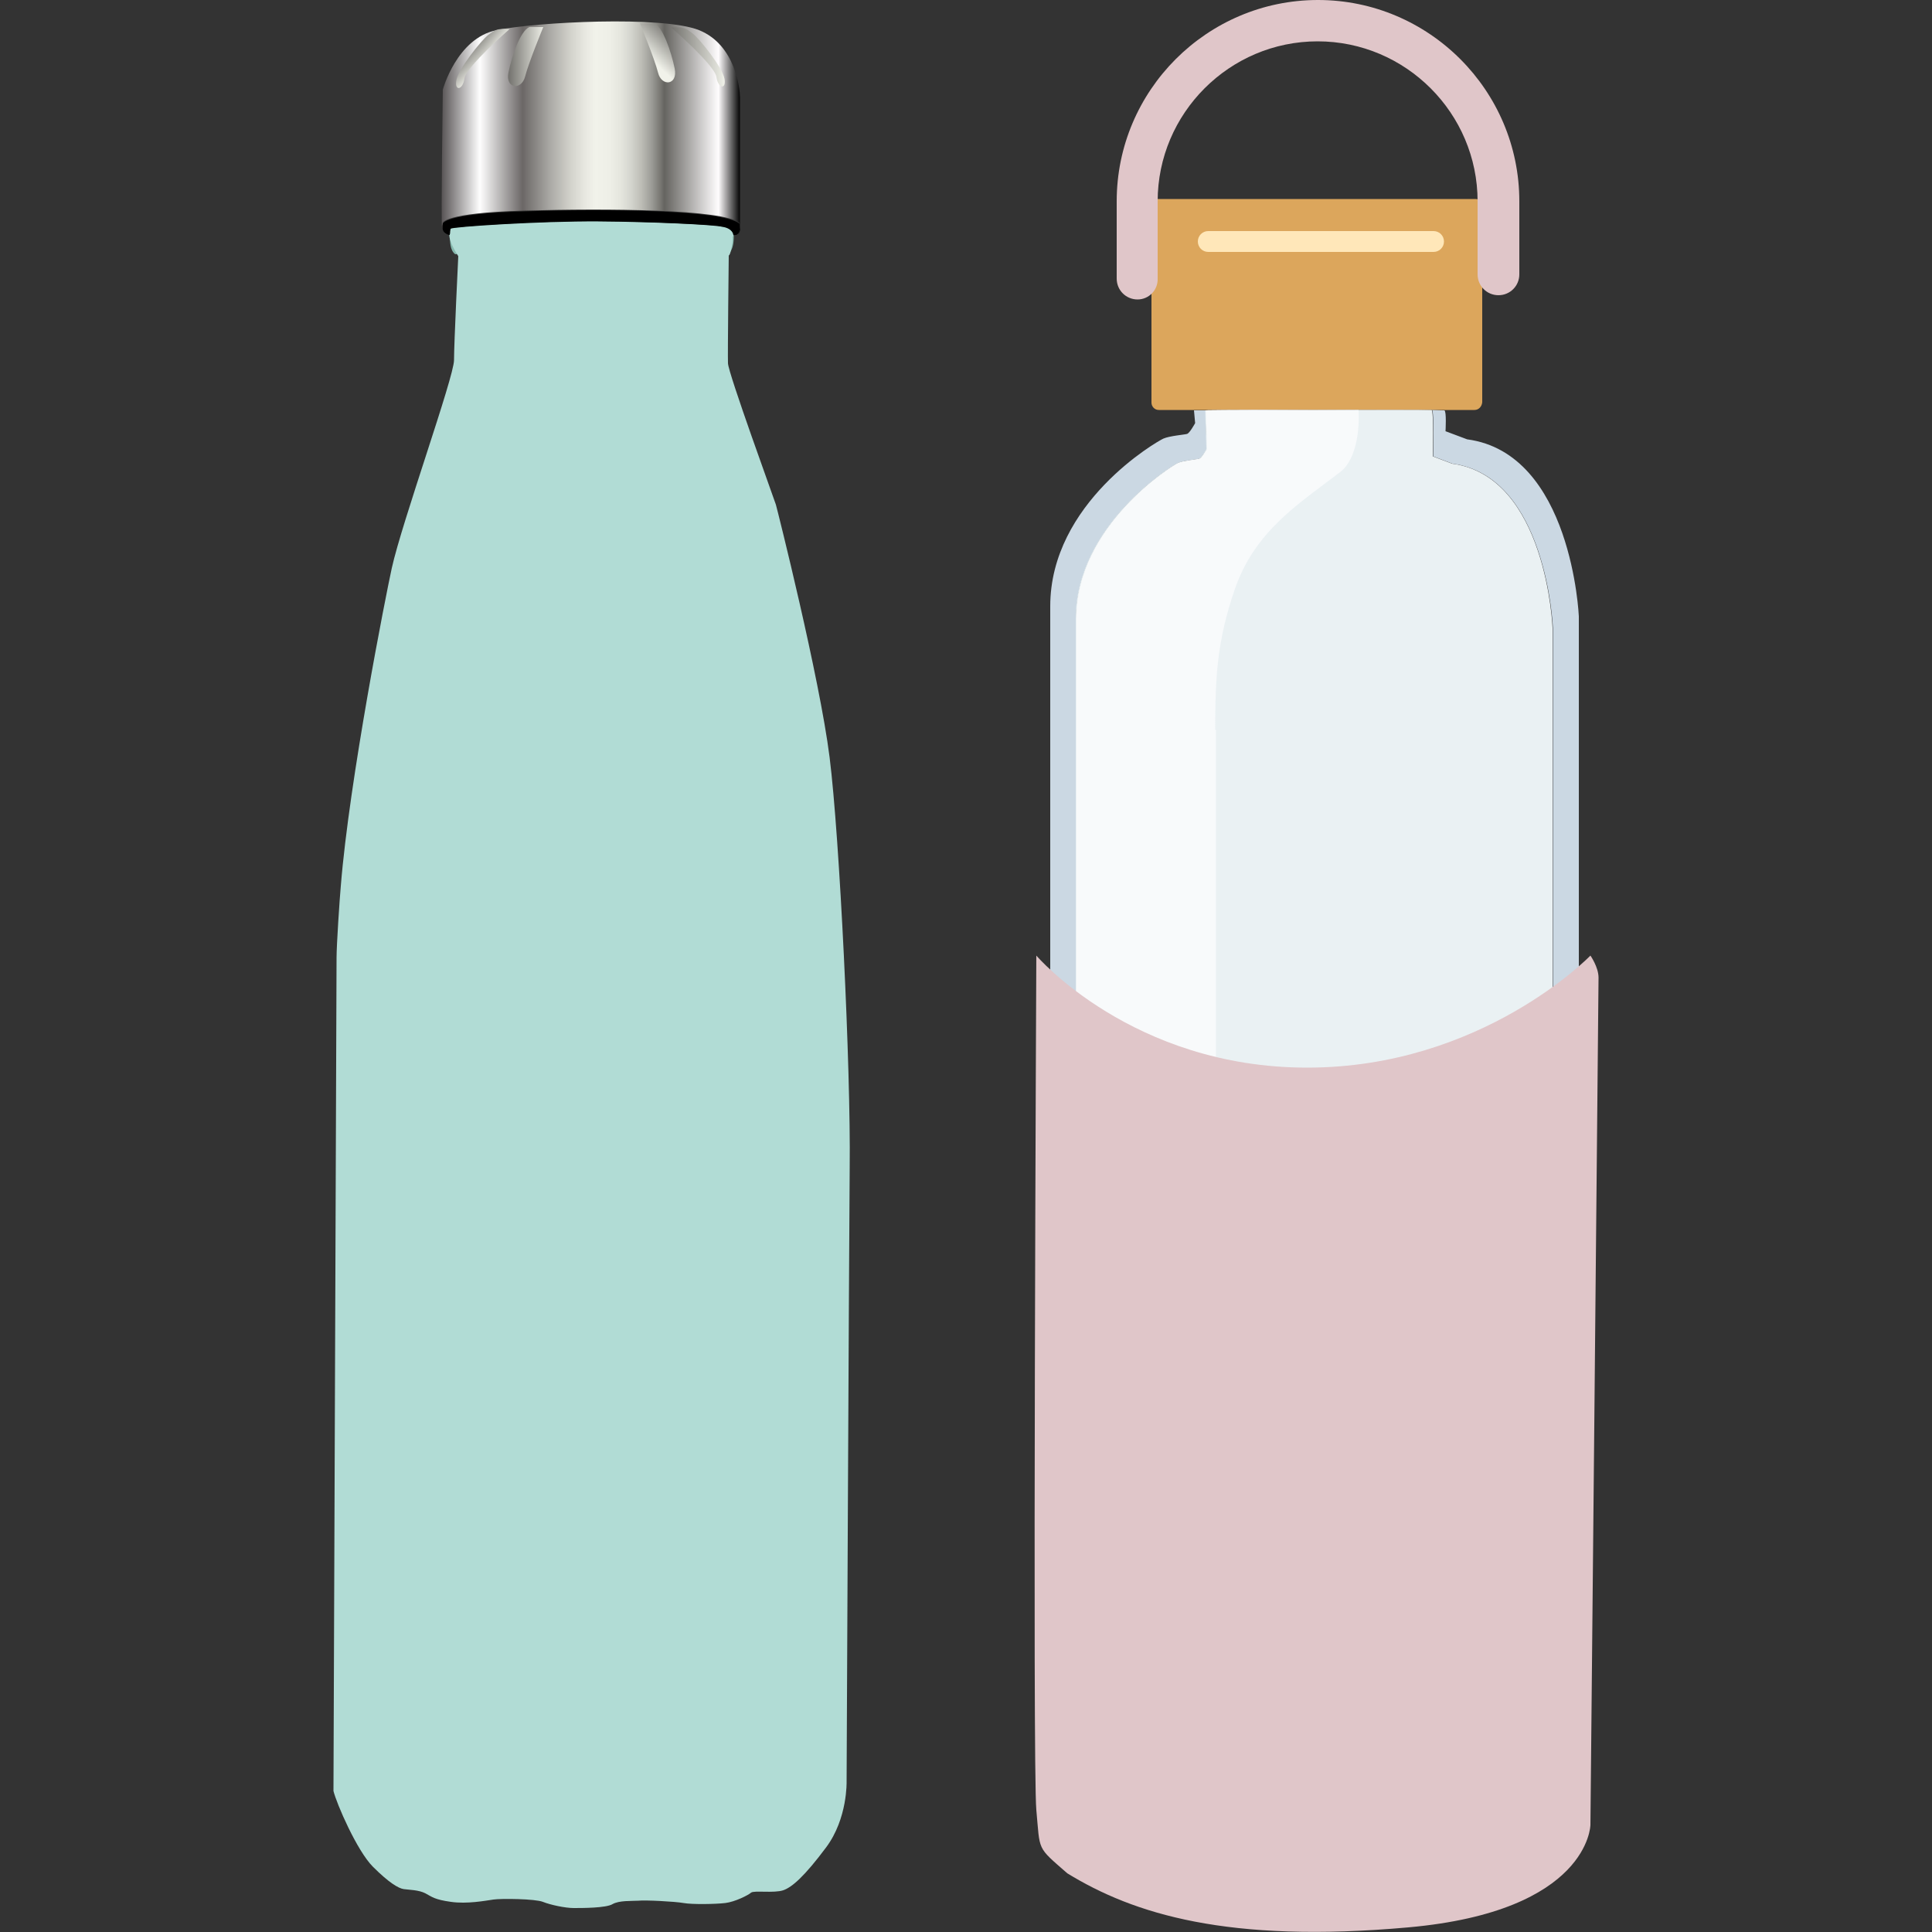 <?xml version="1.0" encoding="utf-8"?>
<!-- Generator: Adobe Illustrator 26.0.3, SVG Export Plug-In . SVG Version: 6.00 Build 0)  -->
<svg version="1.1" id="Calque_1" xmlns="http://www.w3.org/2000/svg" xmlns:xlink="http://www.w3.org/1999/xlink" x="0px" y="0px"
	 viewBox="0 0 500 500" style="enable-background:new 0 0 500 500;" xml:space="preserve">
<rect x="0" y="0" width="500" height="500" fill="#333333" stroke="none"/>
<g id="bouteille_réuitlisable">
	<g id="pink_bottle">
		<g>
			<path style="fill:#DCA65C;" d="M381.6,106.1h-81.7c-1.1,0-1.9-0.9-1.9-1.9v-51c0-0.9,0.8-1.7,1.7-1.7h82.2c0.9,0,1.7,0.8,1.7,1.7
				v50.9C383.5,105.2,382.7,106.1,381.6,106.1z"/>
		</g>
		<g>
			<path style="fill:#FFE7B9;" d="M371,65.2h-58.3c-1.5,0-2.7-1.2-2.7-2.7s1.2-2.7,2.7-2.7H371c1.5,0,2.7,1.2,2.7,2.7
				C373.7,64,372.5,65.2,371,65.2z"/>
		</g>
		<g>
			<path style="fill:#E0C6C9;" d="M294.4,77.5c-3,0-5.4-2.4-5.4-5.4v-20C289,23.4,312.4,0,341.1,0s52.1,23.4,52.1,52.1V71
				c0,3-2.4,5.4-5.4,5.4s-5.4-2.4-5.4-5.4V52.1c0-22.8-18.6-41.4-41.4-41.4s-41.4,18.6-41.4,41.4v20
				C299.7,75.1,297.3,77.5,294.4,77.5z"/>
		</g>
		<g>
			<g>
				<path style="fill:#EAF1F3;" d="M370.3,106.1c-1.5-0.1-15.4-0.1-29.2,0l0,0C352.9,106.1,364.7,106.1,370.3,106.1z"/>
			</g>
			<g>
				<path style="fill:#CBD8E3;" d="M379.7,113.7l-5.6-2.1c0,0,0.3-5.2-0.3-5.4c-0.1,0-1.4,0-3.4-0.1c0.1,0,0.1,0,0.2,0
					c0.6,0.2,0.3,12,0.3,12l5,1.9c24.4,3.3,26,42.5,26,42.5s0,287.9,0,291.4s-13.2,25.8-66.1,25.8s-57.3-24.6-57.3-24.6V272.8V160.1
					c0-24.2,25-39.7,26.4-40.3c1.4-0.6,4.9-0.9,5.5-1.1s1.9-2.5,1.9-2.5l-0.3-10c-1.9,0-3,0-3,0l0.3,3.3c0,0-1.4,2.6-2.1,2.8
					c-0.7,0.2-4.5,0.5-6.1,1.2s-29.3,16.6-29.3,43.4v112.4v202.3c0,0,4.9,27.2,63.5,27.2s73.3-24.8,73.3-28.6c0-3.8,0-310.7,0-310.7
					S406.8,117.3,379.7,113.7z"/>
			</g>
			<g>
				<path style="fill:#FCFCFE;" d="M311.9,106.2c5.4,0,17.3,0,29.2-0.1l0,0C326.5,106.1,311.9,106.1,311.9,106.2L311.9,106.2z"/>
			</g>
			<g>
				<path style="fill:#EAF1F3;" d="M375.8,120l-5-1.9c0,0,0.3-11.8-0.3-12c0,0-0.1,0-0.2,0c-5.6,0-17.4,0-29.2,0
					c-11.9,0-23.8,0-29.2,0.1l0.3,10c0,0-1.3,2.4-1.9,2.5c-0.6,0.2-4.1,0.5-5.5,1.1s-26.4,16.1-26.4,40.3v112.7v182.3
					c0,0,4.4,24.6,57.3,24.6s66.1-22.4,66.1-25.8s0-291.4,0-291.4S400.3,123.3,375.8,120z"/>
			</g>
			<g style="opacity:0.77;">
				<path style="fill:#FCFCFE;" d="M314.5,188.9c0-13.9,0.5-23,5-36.2c5.2-15.4,16.9-22.5,27.3-30.5c5.7-4.4,4.8-16.1,4.8-16.1
					h-12.4c-11.9,0-21.7,0-27.1,0.1l0.3,10c0,0-1.3,2.4-1.9,2.5c-0.6,0.2-4.1,0.5-5.5,1.1s-26.4,16.1-26.4,40.3v112.7l36.1,18.9
					V188.9H314.5z"/>
			</g>
		</g>
		<g>
			<path style="fill:#E0C6C9;" d="M268.2,247.3c0,0,24.8,29,70.1,29s73.3-29,73.3-29s2.1,3,2.1,5.7s-2.1,219.3-2.1,219.3
				s-0.3,22.3-47.1,26.5s-71.2-3.5-88.3-14c-8-7-7-5.6-8-16.4C267.2,457.7,268.2,247.3,268.2,247.3z"/>
		</g>
	</g>
	<g id="bottle">
		<g>
			<g>
				
					<linearGradient id="SVGID_1_" gradientUnits="userSpaceOnUse" x1="114.304" y1="467.428" x2="191.585" y2="467.428" gradientTransform="matrix(1 0 0 -1 0 500)">
					<stop  offset="0" style="stop-color:#585455"/>
					<stop  offset="0.128" style="stop-color:#FEFEFE"/>
					<stop  offset="0.271" style="stop-color:#6B6766"/>
					<stop  offset="0.291" style="stop-color:#797674"/>
					<stop  offset="0.366" style="stop-color:#ACABA7"/>
					<stop  offset="0.431" style="stop-color:#D2D2CB"/>
					<stop  offset="0.483" style="stop-color:#E9E9E2"/>
					<stop  offset="0.515" style="stop-color:#F1F2EA"/>
					<stop  offset="0.563" style="stop-color:#EEEFE7"/>
					<stop  offset="0.601" style="stop-color:#E4E5DD"/>
					<stop  offset="0.636" style="stop-color:#D3D4CD"/>
					<stop  offset="0.67" style="stop-color:#BCBCB5"/>
					<stop  offset="0.702" style="stop-color:#9D9D98"/>
					<stop  offset="0.732" style="stop-color:#797873"/>
					<stop  offset="0.746" style="stop-color:#656460"/>
					<stop  offset="0.927" style="stop-color:#FFFDFE"/>
					<stop  offset="1" style="stop-color:#000000"/>
				</linearGradient>
				<path style="fill:url(#SVGID_1_);" d="M114.6,57.7c0,0,0-2.6,21.2-3.2c21.2-0.6,51.4-0.4,55.6,3.2c0,0.1,0.1,0.6,0.1,1.1
					c0-2.9,0-31.9,0-33.7c0-1.9-1.1-13.5-10.6-17.3s-42.1-2.1-52.4,0c-10.3,2.1-13.9,15.4-13.9,15.4s-0.5,34.4-0.2,35.6
					c0.1,0.3,0.2,0.6,0.4,0.8C114.6,59.3,114.5,58.7,114.6,57.7z"/>
				<path style="fill:#87B9AE;" d="M117.8,65.8c0,0,15.3-2.2,35.3-2c20,0.2,35.3,2,35.3,2s1.6-0.8,1.5-4.9
					c-0.5-0.9-9.5-3.2-36.4-3.1s-37.2,1.5-37.1,3.1S116.4,64.7,117.8,65.8z"/>
				
					<linearGradient id="SVGID_00000052809329304544518750000008095735494457389500_" gradientUnits="userSpaceOnUse" x1="131.5" y1="485.363" x2="141.025" y2="485.363" gradientTransform="matrix(1 0 0 -1 0 500)">
					<stop  offset="0" style="stop-color:#72716D"/>
					<stop  offset="1" style="stop-color:#F1F2EA"/>
				</linearGradient>
				<path style="fill:url(#SVGID_00000052809329304544518750000008095735494457389500_);" d="M140.6,7c0,0-3.8,9.2-4.7,12.8
					s-5.2,3.3-4.3-1.1S134.7,8,137,7C139.2,7,140.6,7,140.6,7z"/>
				
					<linearGradient id="SVGID_00000067945943479375173850000003349535763766956201_" gradientUnits="userSpaceOnUse" x1="174.584" y1="491.535" x2="168.244" y2="484.961" gradientTransform="matrix(1 0 0 -1 0 500)">
					<stop  offset="0" style="stop-color:#72716D"/>
					<stop  offset="1" style="stop-color:#F1F2EA"/>
				</linearGradient>
				<path style="fill:url(#SVGID_00000067945943479375173850000003349535763766956201_);" d="M165.6,6c0,0,3.8,9.2,4.7,12.8
					c0.9,3.7,5.2,3.3,4.3-1.1S171.5,6.9,169.3,6C167,6,165.6,6,165.6,6z"/>
				
					<linearGradient id="SVGID_00000098920223216122391240000005881807103776229810_" gradientUnits="userSpaceOnUse" x1="173.742" y1="485.284" x2="187.662" y2="485.284" gradientTransform="matrix(1 0 0 -1 0 500)">
					<stop  offset="0" style="stop-color:#72716D"/>
					<stop  offset="1" style="stop-color:#F1F2EA"/>
				</linearGradient>
				<path style="fill:url(#SVGID_00000098920223216122391240000005881807103776229810_);" d="M173.7,7.1c0,0,11.3,9.8,11.7,12.8
					s2.6,3.4,2.1,0.5s-6.3-10.2-8.2-11.7s-2.5-1.5-3.5-1.6S173.7,7.1,173.7,7.1z"/>
				
					<linearGradient id="SVGID_00000181771508206437437330000011598939836551571600_" gradientUnits="userSpaceOnUse" x1="121.1" y1="488.379" x2="126.031" y2="484.153" gradientTransform="matrix(1 0 0 -1 0 500)">
					<stop  offset="0" style="stop-color:#72716D"/>
					<stop  offset="1" style="stop-color:#F1F2EA"/>
				</linearGradient>
				<path style="fill:url(#SVGID_00000181771508206437437330000011598939836551571600_);" d="M131.9,7.5c0,0-11.3,9.8-11.7,12.8
					c-0.4,3-2.6,3.4-2.1,0.5s6.3-10.2,8.2-11.7c1.9-1.5,2.5-1.5,3.5-1.6C130.8,7.4,131.9,7.5,131.9,7.5z"/>
			</g>
			<path style="fill:#B1DCD5;" d="M191.6,59.1C191.6,59.1,191.6,59.1,191.6,59.1S191.6,59.1,191.6,59.1
				C191.6,59.2,191.6,59.1,191.6,59.1z"/>
			<path style="fill:#B1DCD5;" d="M214.7,196c-2.6-20.7-13.5-64-13.9-65.4c-0.4-1.3-12.4-34.2-12.4-36.6c-0.1-2.3,0.2-27.9,0.2-27.9
				c0.5,0,1.1-3.8,1-4.5c-0.1-0.4,0.2-0.7,0.5-0.8c-0.1,0-0.1,0-0.2,0c-0.2-1.6-2-2.1-2.9-2.2c-1.5-0.4-17.2-1.2-32.1-1.4
				c-14.9-0.1-37.9,1.4-38.2,1.9c-0.3,0.5-0.2,1.4-0.2,1.4s-0.2,0-0.5-0.1c0.2,0.1,0.3,0.1,0.3,0.1c-0.3,1.9,2.3,5.8,2.3,5.8
				s-1.1,22.5-1.1,26.9s-13.5,42-16.1,53.8c-1.5,6.8-11,54.8-13.2,82.3c-0.3,3.2-1.1,15.3-1.1,18.5l-0.8,215.7
				c0.8,3.3,6.1,15.5,10.2,19.6s6.6,5.6,8,5.8c1.4,0.2,3.9,0.2,5.6,1.1s2.3,1.6,6.6,2.2c4.2,0.6,8.9-0.3,11-0.6
				c2-0.3,10.8-0.2,12.8,0.6c2,0.8,5.8,1.6,8,1.6s8.3,0,10-1s5-0.8,6.7-0.9c1.7-0.2,9.5,0.2,11.7,0.6s8.3,0.3,10.8,0s5.9-2,6.7-2.7
				c0.8-0.6,5.9,0.2,8.3-0.6c2.3-0.8,5.5-3.6,11.1-11.1s5.3-17.1,5.3-17.1s0.6-133.2,0.8-158.9C220.2,276.7,217.3,216.7,214.7,196z"
				/>
			<path d="M191.6,58.9c0,0.1,0,0.1,0,0.2C191.6,59,191.6,58.9,191.6,58.9z"/>
			<path d="M114.8,59.7c0.3,0.5,0.7,0.7,1.1,0.8C115.6,60.4,115.2,60.1,114.8,59.7z"/>
			<path d="M190.6,60.7c-0.2,0-0.3,0.1-0.5,0.1c1.1,0,1.4-0.8,1.5-1.7C191.5,59.3,191,60.6,190.6,60.7z"/>
			<path d="M116.6,59.2c0.3-0.5,23.3-2,38.2-1.9c14.9,0.1,30.6,0.9,32.1,1.4c0.9,0.1,2.7,0.6,2.9,2.2c0.1,0,0.1,0,0.2,0
				c0.1-0.1,0.3-0.1,0.5-0.1c0.5-0.1,1-1.4,1-1.5v-0.1c0,0,0-0.1,0-0.2c0-0.5-0.1-1-0.1-1.1c-4.3-3.6-34.5-3.9-55.6-3.2
				c-21.2,0.6-21.2,3.2-21.2,3.2c-0.2,0.9-0.1,1.5,0.2,2c0.3,0.4,0.8,0.7,1.1,0.8c0.3,0.1,0.5,0.1,0.5,0.1S116.4,59.6,116.6,59.2z"
				/>
		</g>
	</g>
</g>
</svg>
